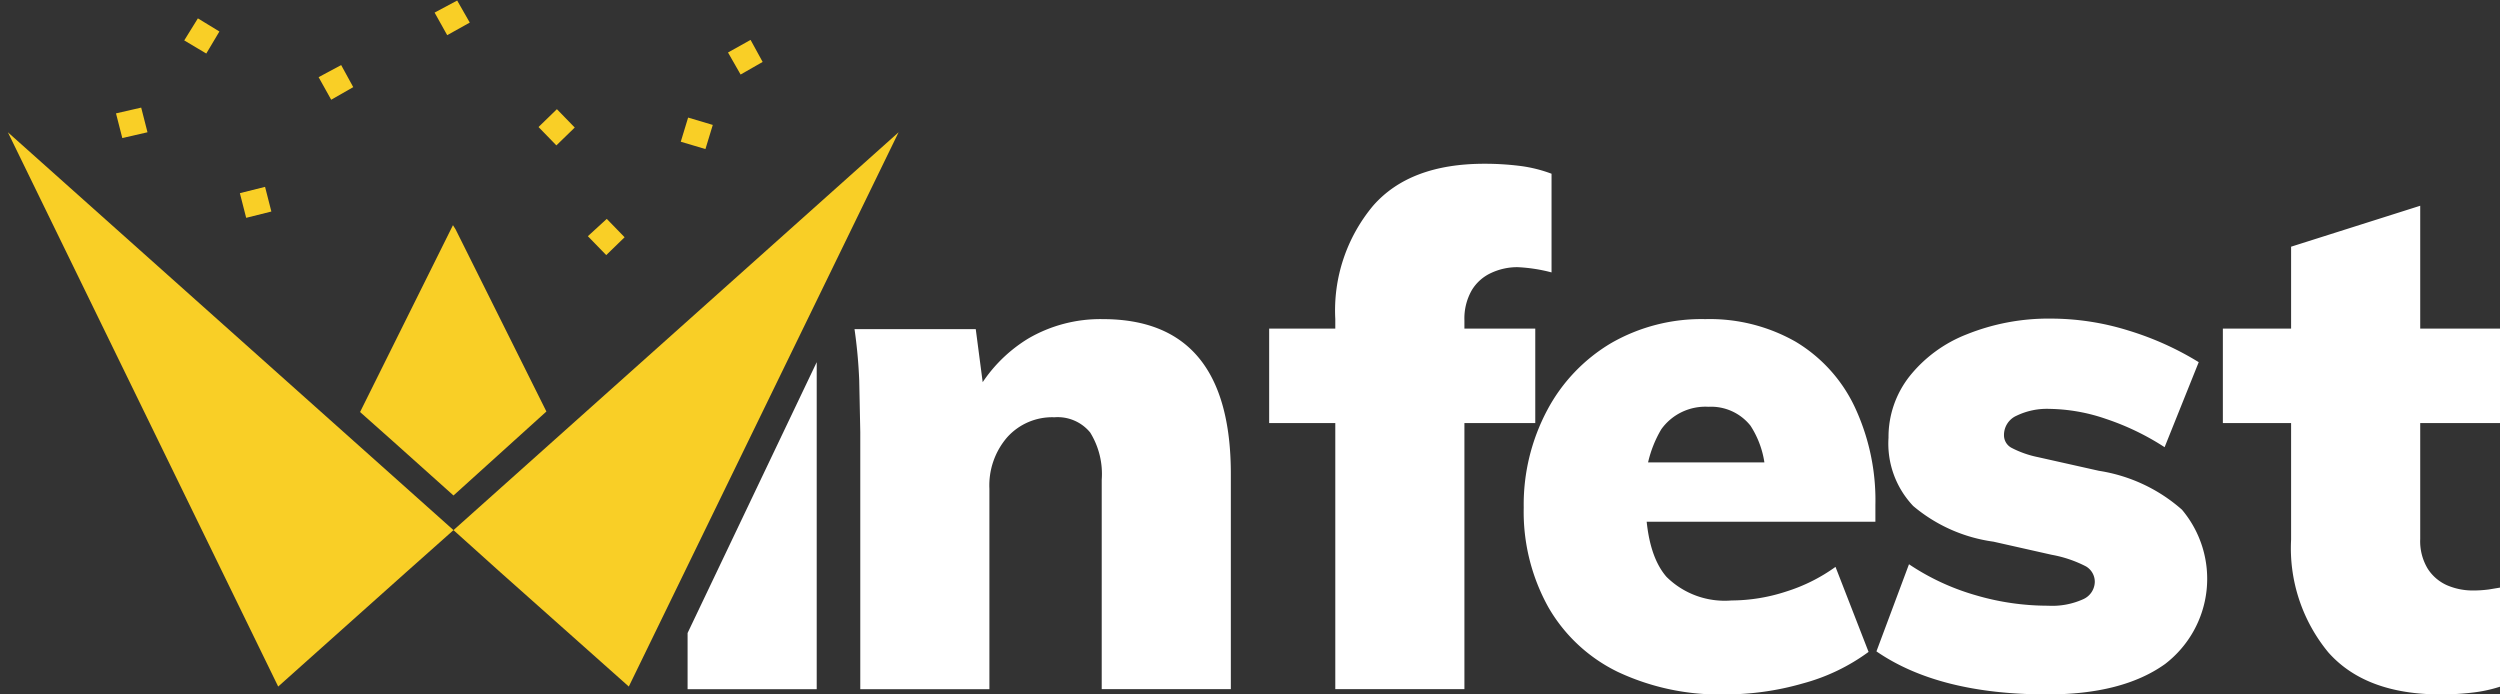 <svg xmlns="http://www.w3.org/2000/svg" viewBox="0 0 47.63 13.23">
  <rect x="0" y="0" width="47.63" height="13.23" fill="#333333" stroke="none"/>
  <g style="stroke-width:.968">
    <path style="stroke-width:.968;fill:#fff;fill-opacity:1" class="i" d="M16.39 13.13v-4.9l-.02-.98q-.02-.5-.09-.98h2.31l.17 1.3-.17-.07a2.8 2.78 0 011-1.05 2.7 2.67 0 011.42-.37q2.44 0 2.44 2.95v4.1h-2.46V9.14a1.5 1.5 0 00-.22-.9.8.8 0 00-.68-.29 1.15 1.15 0 00-.9.38 1.4 1.4 0 00-.34.98v3.82zM24.18 8.06v-1.8h5.07v1.8zm5.38-2.87a3.05 3.03 0 00-.65-.1 1.17 1.16 0 00-.5.11.84.83 0 00-.37.33 1.1 1.09 0 00-.14.57v7.03h-2.46V6.08a3.16 3.13 0 01.72-2.16q.7-.8 2.12-.8a5.35 5.31 0 01.67.04 2.62 2.6 0 01.61.15zM35.6 12.42a3.74 3.71 0 01-1.25.6 5.3 5.26 0 01-1.47.21 4.53 4.5 0 01-2.06-.43 3.08 3.06 0 01-1.32-1.23 3.79 3.76 0 01-.47-1.9 3.88 3.85 0 01.45-1.86 3.27 3.25 0 011.21-1.27 3.43 3.41 0 011.8-.46 3.29 3.27 0 011.72.43 2.89 2.87 0 011.12 1.23 4.24 4.21 0 01.4 1.88v.32H31.2l.03-1.13h3l-.6.39a1.78 1.77 0 00-.28-1.09.96.96 0 00-.8-.36 1.03 1.02 0 00-.9.43 2.24 2.22 0 00-.3 1.29q0 1.06.4 1.52a1.57 1.56 0 001.24.45 3.35 3.32 0 001.04-.17 3.27 3.25 0 00.94-.47zM39 13.23q-2.06 0-3.25-.82l.62-1.66a4.49 4.46 0 001.27.59 4.85 4.82 0 001.38.2 1.42 1.41 0 00.66-.12.37.37 0 00.23-.33.34.34 0 00-.17-.3 2.3 2.28 0 00-.65-.22l-1.11-.25a2.99 2.97 0 01-1.53-.68 1.76 1.74 0 01-.47-1.3 1.9 1.88 0 01.4-1.17 2.6 2.58 0 011.09-.8 4.15 4.13 0 011.6-.3 4.95 4.92 0 011.49.23 5.73 5.7 0 011.33.6l-.65 1.62a4.87 4.84 0 00-1.12-.54 3.41 3.39 0 00-1.07-.19 1.32 1.31 0 00-.63.13.4.4 0 00-.24.37.27.27 0 00.14.24 1.9 1.89 0 00.51.18l1.16.26a3.1 3.08 0 011.58.74 2.06 2.05 0 01-.32 2.94q-.81.58-2.24.58zM42.35 8.06v-1.8h5.41v1.8zm5.43 3.12v1.85a2.68 2.66 0 01-.63.16 5.08 5.05 0 01-.65.04q-1.43 0-2.14-.8a3.15 3.13 0 01-.71-2.15V4.7l2.46-.78v6.35a1.03 1.02 0 00.14.56.84.83 0 00.37.32 1.23 1.22 0 00.5.1 2.24 2.22 0 00.3-.02l.36-.06z"/>
    <g style="stroke-width:.968">
      <path style="stroke-width:.968;fill:#f9cf26;fill-opacity:1" class="j" d="M5.3 13.08l2.44-2.18.9-.8L.15 2.52zM17.12 2.52L8.64 10.1l.89.8 2.45 2.18zM7.49 8.41l1.15 1.03 1.77-1.6-1.73-3.47-.05-.08-.04.08-1.73 3.48.63.56z"/>
      <path style="stroke-width:.968;fill:#f9cf26;fill-opacity:1" class="b" d="M2.21 2.16l.48-.11.12.47-.48.11zM4.57 3.68l.48-.12.12.47-.48.12zM12.97 2.7l.14-.46.47.14-.14.46zM11.2 4.5l.36-.33.34.35-.35.34zM10.26 2.42l.35-.34.34.35-.35.34zM6.07 1.47l.43-.23.23.42-.42.24zM13.87 1l.43-.24.23.42-.42.24zM3.51.77l.26-.42.41.25-.25.42zM8.28.24l.43-.23.24.42-.43.24z"/>
    </g>
    <path style="stroke-width:.968;fill:#fff;fill-opacity:1" class="i" d="M13.1 13.13h2.46V6.9l-2.46 5.16z"/>
  </g>
</svg>
